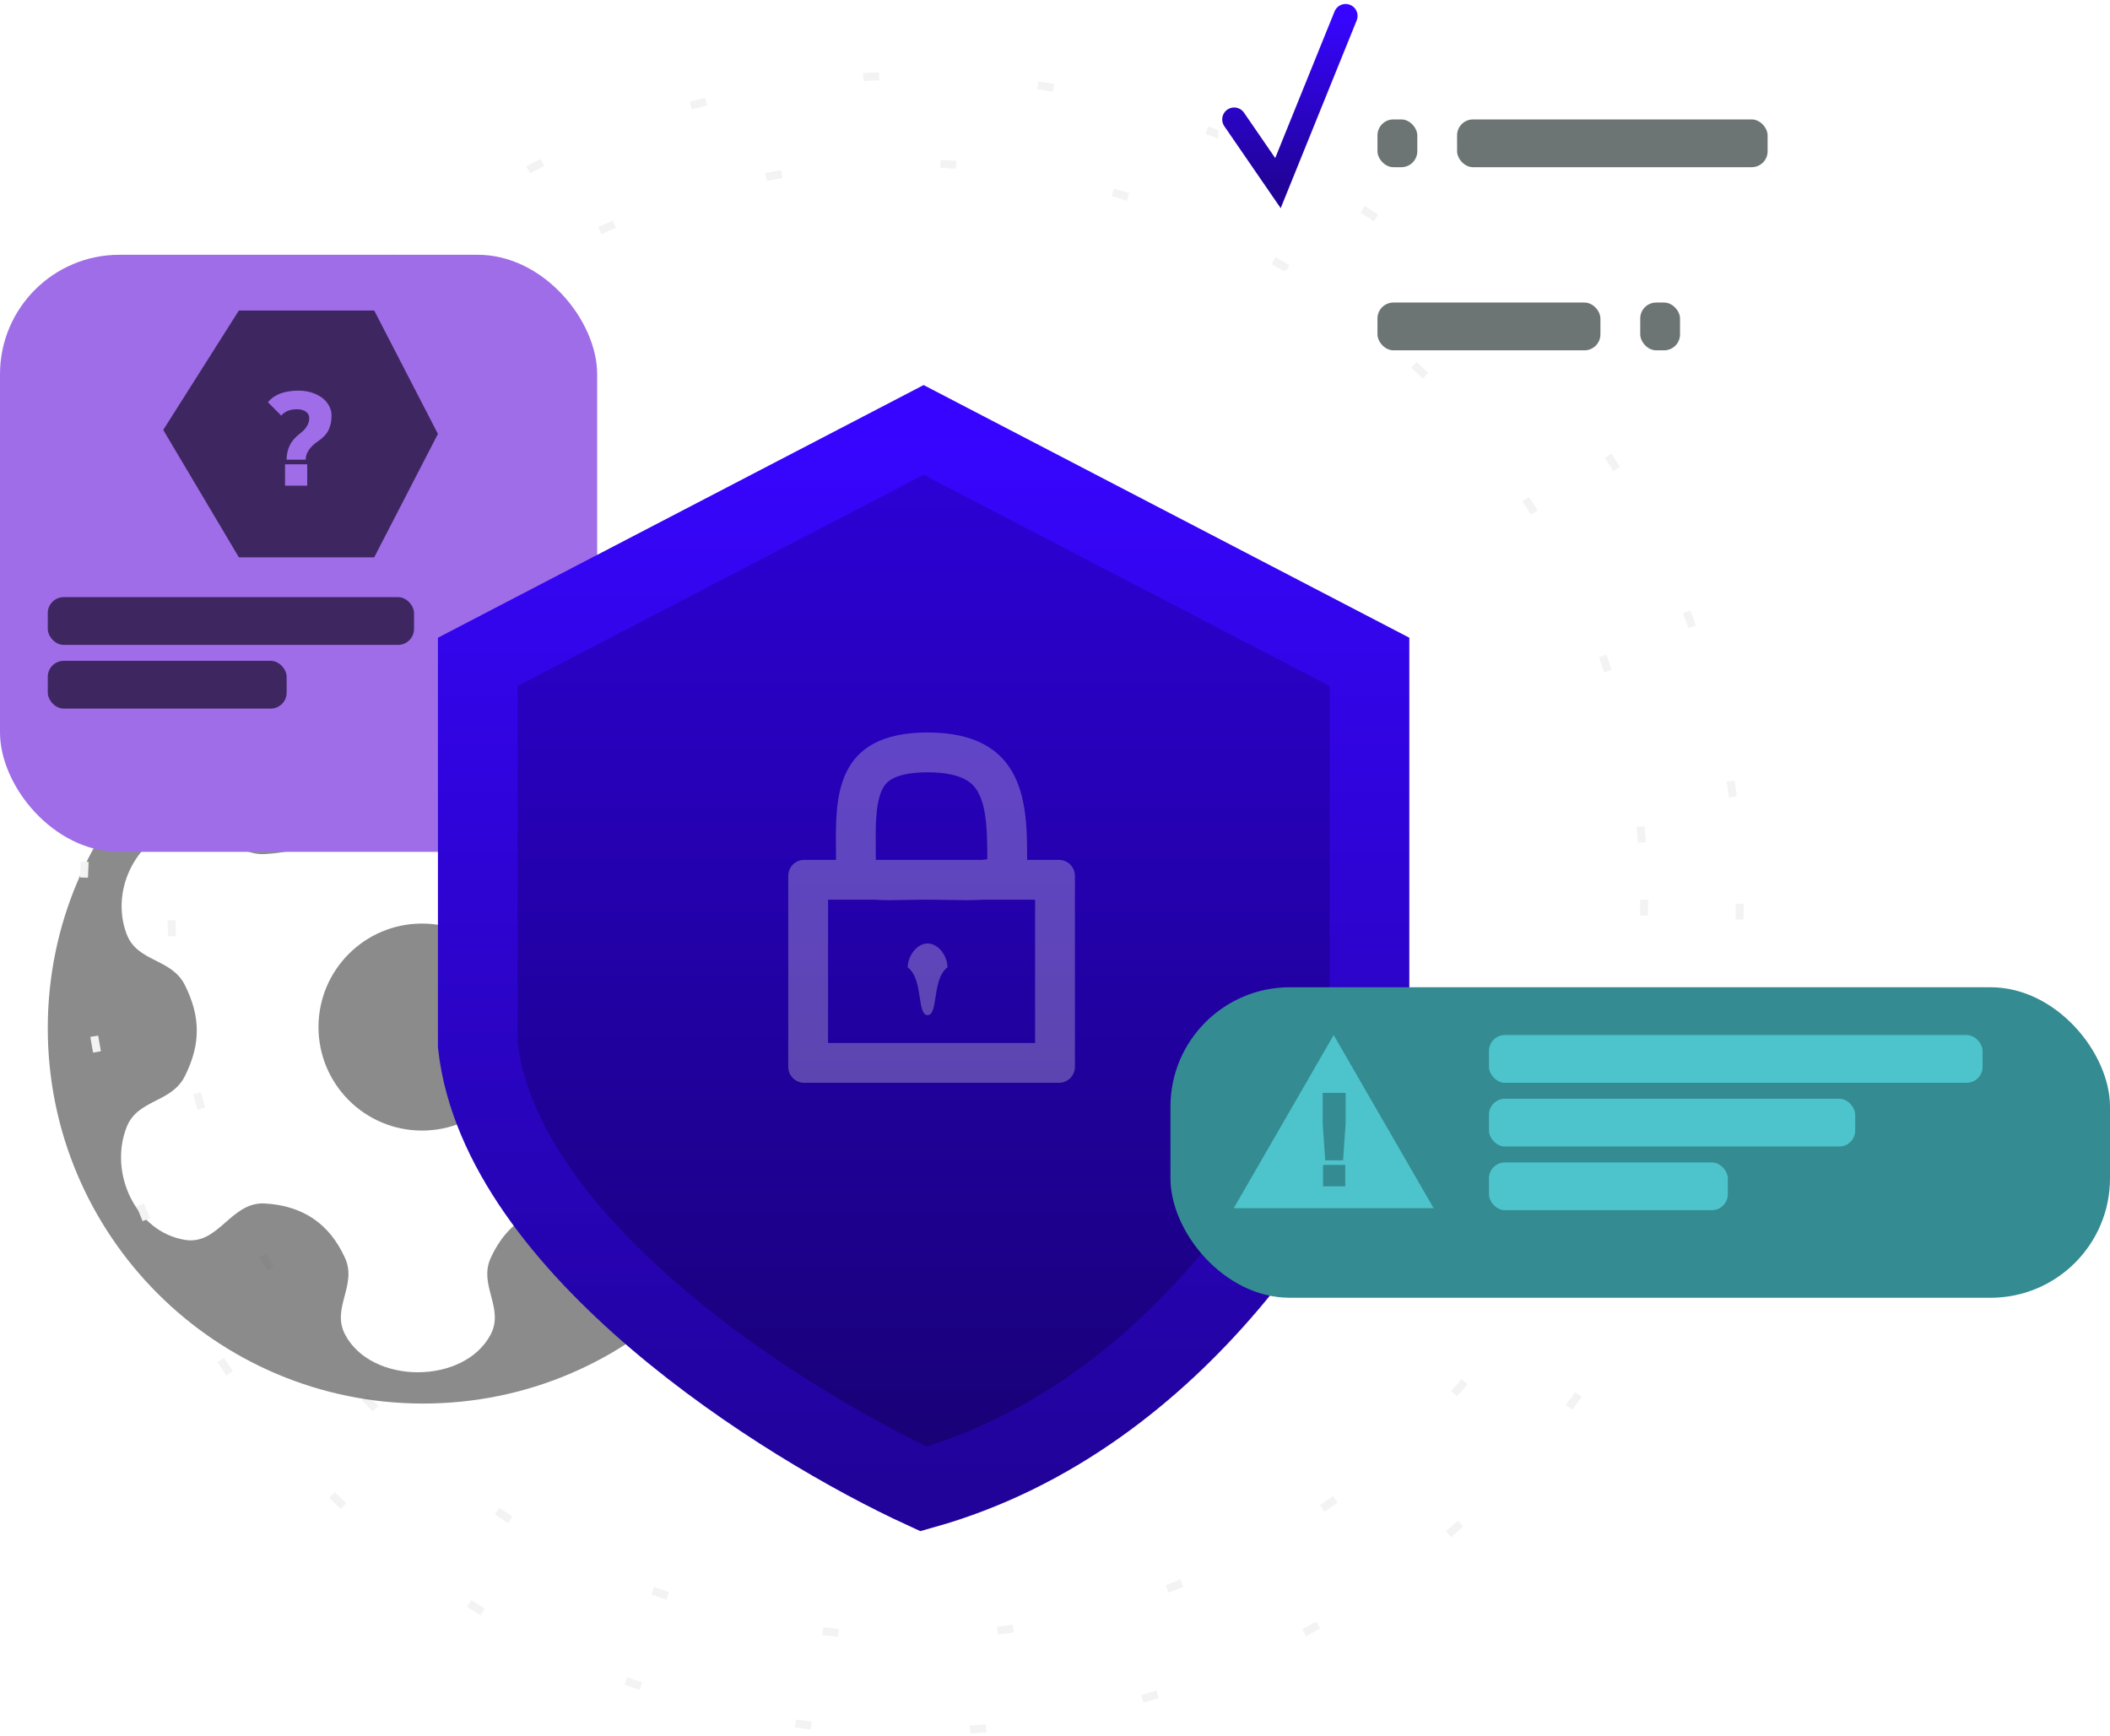 <?xml version="1.0" encoding="UTF-8"?> <svg xmlns="http://www.w3.org/2000/svg" width="265" height="218" viewBox="0 0 265 218" fill="none"><circle cx="114" cy="113" r="92.5" stroke="#F3F3F3" stroke-dasharray="2 20"></circle><path fill-rule="evenodd" clip-rule="evenodd" d="M53.143 176.286C79.179 176.286 100.286 155.179 100.286 129.143C100.286 103.107 79.179 82 53.143 82C27.107 82 6 103.107 6 129.143C6 155.179 27.107 176.286 53.143 176.286ZM28.396 105.339C26.854 104.24 25.348 103.167 23.222 103.614C17.282 104.863 13.758 111.652 15.908 117.329C16.601 119.157 18.072 119.899 19.567 120.653C20.973 121.362 22.401 122.082 23.222 123.729C25.214 127.723 25.214 131.163 23.222 135.157C22.398 136.81 20.974 137.533 19.569 138.248C18.085 139.001 16.623 139.744 15.908 141.557C13.624 147.351 17.077 154.719 23.222 155.729C25.402 156.087 26.857 154.814 28.336 153.52C29.746 152.286 31.178 151.034 33.28 151.157C38.025 151.436 41.382 153.681 43.337 158.014C44.094 159.693 43.687 161.239 43.283 162.77C42.864 164.356 42.45 165.926 43.337 167.614C46.656 173.937 58.303 173.937 61.622 167.614C62.509 165.926 62.094 164.356 61.676 162.771C61.272 161.239 60.864 159.693 61.622 158.014C63.702 153.41 67.541 151.175 72.594 151.157C74.634 151.15 75.987 152.321 77.327 153.481C78.714 154.682 80.087 155.871 82.194 155.729C88.863 155.279 94.319 147.746 91.794 141.557C90.923 139.424 88.986 138.839 87.017 138.245C85.137 137.677 83.228 137.101 82.194 135.157C80.098 131.217 80.098 127.669 82.194 123.729C83.225 121.791 85.141 121.218 87.024 120.655C89.007 120.063 90.954 119.481 91.794 117.329C94.171 111.238 88.689 104.355 82.194 103.614C80.136 103.38 78.714 104.373 77.268 105.384C75.912 106.331 74.535 107.293 72.594 107.272C67.804 107.219 63.944 105.976 61.622 101.786C60.631 99.997 61.135 98.265 61.638 96.537C62.144 94.795 62.65 93.058 61.622 91.272C58.063 85.081 46.896 85.081 43.337 91.272C42.31 93.056 42.818 94.794 43.325 96.534C43.831 98.265 44.337 99.999 43.337 101.786C41.152 105.69 37.745 107.004 33.28 107.272C31.276 107.392 29.821 106.355 28.396 105.339Z" fill="#5B5A5A" fill-opacity="0.7"></path><circle cx="53" cy="129" r="13" fill="#5B5A5A" fill-opacity="0.7"></circle><circle cx="114.5" cy="113.5" r="104" stroke="#F3F3F3" stroke-dasharray="2 20"></circle><rect x="153" y="34" width="15" height="16" rx="2" fill="white"></rect><rect x="153" y="10" width="15" height="16" rx="2" fill="white"></rect><path d="M155 15L160.5 23L169 2" stroke="url(#paint0_linear_693_524)" stroke-width="3" stroke-linecap="round"></path><rect x="173" y="15" width="5" height="6" rx="2" fill="#6D7474"></rect><rect x="206" y="38" width="5" height="6" rx="2" fill="#6D7474"></rect><rect x="183" y="15" width="39" height="6" rx="2" fill="#6D7474"></rect><rect x="173" y="38" width="28" height="6" rx="2" fill="#6D7474"></rect><rect y="32" width="75" height="75" rx="15" fill="#9F6DE8"></rect><path fill-rule="evenodd" clip-rule="evenodd" d="M20.5 54L30 39H47L55 54.5L47 70H30L20.5 54Z" fill="#3E2761"></path><rect x="6" y="75" width="46" height="6" rx="2" fill="#3E2761"></rect><rect x="6" y="83" width="30" height="6" rx="2" fill="#3E2761"></rect><path d="M39.944 55.416C39.475 55.725 39.096 56.083 38.808 56.488C38.531 56.883 38.392 57.299 38.392 57.736H35.992C35.992 57.117 36.12 56.531 36.376 55.976C36.643 55.411 37.075 54.904 37.672 54.456L37.72 54.424C37.955 54.243 38.152 54.056 38.312 53.864C38.483 53.661 38.611 53.448 38.696 53.224C38.792 53 38.84 52.771 38.84 52.536C38.84 52.291 38.771 52.083 38.632 51.912C38.493 51.741 38.307 51.613 38.072 51.528C37.837 51.443 37.587 51.4 37.32 51.4C36.872 51.4 36.477 51.469 36.136 51.608C35.805 51.747 35.533 51.944 35.32 52.2L33.656 50.52C34.04 50.04 34.552 49.677 35.192 49.432C35.843 49.187 36.605 49.064 37.48 49.064C38.291 49.064 39.011 49.208 39.64 49.496C40.28 49.773 40.771 50.152 41.112 50.632C41.464 51.112 41.64 51.64 41.64 52.216C41.64 52.877 41.517 53.469 41.272 53.992C41.027 54.504 40.584 54.979 39.944 55.416ZM35.8 58.312H38.584V61H35.8V58.312Z" fill="#9F6DE8"></path><g filter="url(#filter0_d_693_524)"><path d="M117 52L61 81.133V129.267C63.86 154.6 99.525 176.978 117 185C149.409 175.88 167.837 144.044 173 129.267V81.133L117 52Z" fill="url(#paint1_linear_693_524)"></path><path d="M117 52L61 81.133V129.267C63.86 154.6 99.525 176.978 117 185C149.409 175.88 167.837 144.044 173 129.267V81.133L117 52Z" stroke="url(#paint2_linear_693_524)" stroke-width="10"></path></g><path fill-rule="evenodd" clip-rule="evenodd" d="M124.556 107.784C124.561 107.782 124.563 107.781 124.563 107.781C124.563 107.781 124.561 107.782 124.556 107.784ZM123.999 107.918C123.8 107.95 123.569 107.978 123.301 108H116.5H110.037L109.999 107.996C109.999 107.441 109.994 106.918 109.989 106.416L109.989 106.416V106.416C109.977 105.214 109.966 104.13 110.031 102.984C110.119 101.419 110.335 100.265 110.682 99.427C110.987 98.69 111.375 98.226 111.971 97.874C112.643 97.477 113.97 97 116.499 97C119.016 97 120.463 97.472 121.287 97.933C122.057 98.363 122.563 98.936 122.952 99.724C123.897 101.644 123.998 104.365 123.999 107.918ZM133 108H128.999C128.999 101.373 128.999 92 116.499 92C104.845 92 104.926 100.148 104.99 106.622C104.995 107.091 104.999 107.552 104.999 108H101C99.895 108 99 108.895 99 110V134C99 135.105 99.895 136 101 136H133C134.105 136 135 135.105 135 134V110C135 108.895 134.105 108 133 108ZM113.902 113.034C112.378 113.064 111.009 113.091 109.827 113H104V131H130V113H123.489C122.183 113.092 120.701 113.064 119.106 113.033C118.266 113.017 117.394 113 116.5 113C115.592 113 114.724 113.017 113.902 113.034ZM117.481 125.305C117.688 123.94 117.938 122.297 119 121.5C119 120.119 117.881 118.5 116.5 118.5C115.119 118.5 114 120.119 114 121.5C115.062 122.297 115.312 123.94 115.519 125.305C115.702 126.511 115.853 127.5 116.5 127.5C117.147 127.5 117.298 126.511 117.481 125.305Z" fill="#EBE2E2" fill-opacity="0.3"></path><rect x="147" y="124" width="118" height="39" rx="15" fill="#348B91"></rect><rect x="187" y="130" width="62" height="6" rx="2" fill="#4DC3CB"></rect><rect x="187" y="138" width="46" height="6" rx="2" fill="#4DC3CB"></rect><rect x="187" y="146" width="30" height="6" rx="2" fill="#4DC3CB"></rect><path d="M167.5 130L180.057 151.75H154.943L167.5 130Z" fill="#4DC3CB"></path><path d="M168.68 145.736H166.44L166.12 141.096V137.272H169V141.096L168.68 145.736ZM168.952 146.312V149H166.168V146.312H168.952Z" fill="#348B91"></path><defs><filter id="filter0_d_693_524" x="39.2" y="32.564" width="153.6" height="175.547" filterUnits="userSpaceOnUse" color-interpolation-filters="sRGB"><feFlood flood-opacity="0" result="BackgroundImageFix"></feFlood><feColorMatrix in="SourceAlpha" type="matrix" values="0 0 0 0 0 0 0 0 0 0 0 0 0 0 0 0 0 0 127 0" result="hardAlpha"></feColorMatrix><feOffset dx="-1" dy="2"></feOffset><feGaussianBlur stdDeviation="7.9"></feGaussianBlur><feComposite in2="hardAlpha" operator="out"></feComposite><feColorMatrix type="matrix" values="0 0 0 0 0.366 0 0 0 0 0.213 0 0 0 0 0.989 0 0 0 1 0"></feColorMatrix><feBlend mode="normal" in2="BackgroundImageFix" result="effect1_dropShadow_693_524"></feBlend><feBlend mode="normal" in="SourceGraphic" in2="effect1_dropShadow_693_524" result="shape"></feBlend></filter><linearGradient id="paint0_linear_693_524" x1="162" y1="2" x2="162" y2="23" gradientUnits="userSpaceOnUse"><stop stop-color="#3705FF"></stop><stop offset="1" stop-color="#210399"></stop></linearGradient><linearGradient id="paint1_linear_693_524" x1="117" y1="52" x2="117" y2="185" gradientUnits="userSpaceOnUse"><stop stop-color="#2D01D9"></stop><stop offset="1" stop-color="#180173"></stop></linearGradient><linearGradient id="paint2_linear_693_524" x1="117" y1="52" x2="117" y2="185" gradientUnits="userSpaceOnUse"><stop stop-color="#3705FF"></stop><stop offset="1" stop-color="#210399"></stop></linearGradient></defs></svg> 